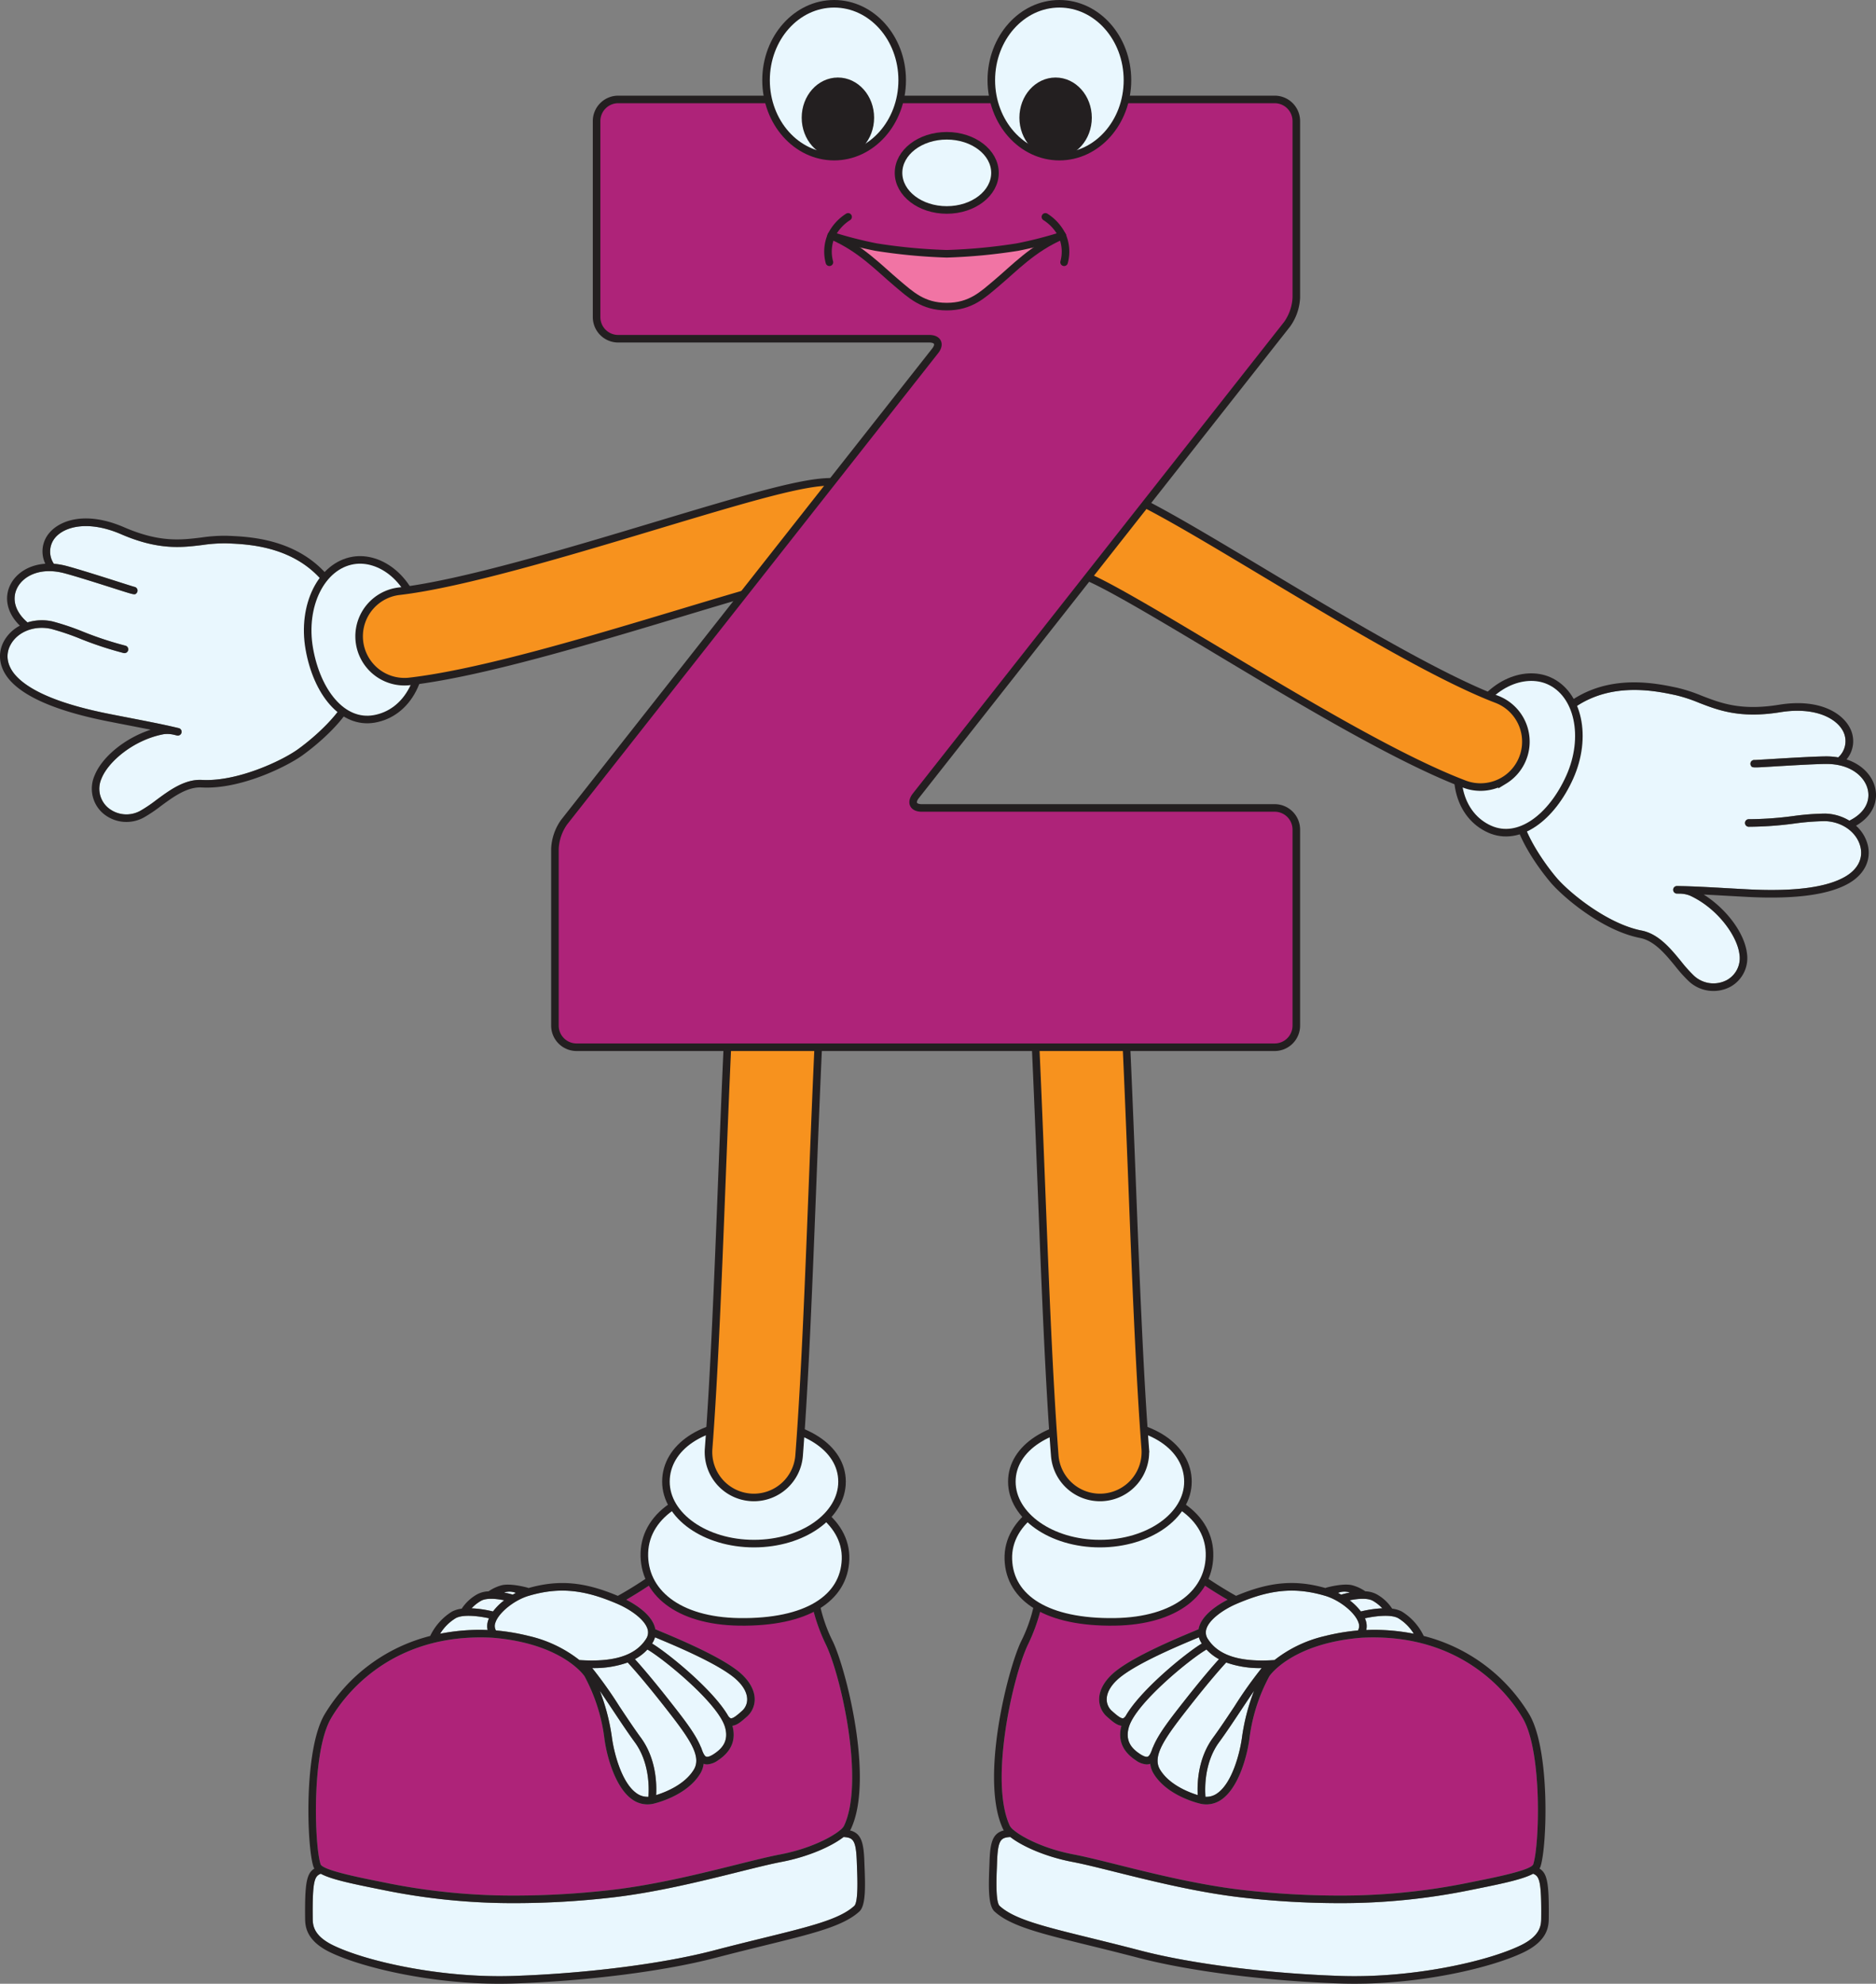 <svg xmlns="http://www.w3.org/2000/svg" viewBox="0 0 496.057 524.367"><rect x="0" y="0" width="496.057" height="524.367" fill="#808080" stroke="none"/><g id="Layer_2" data-name="Layer 2"><g id="z"><path d="M32.03,141.212c9.874,4.275,16.05,3.519,21.5,2.851a39.608,39.608,0,0,1,6.421-.438c6.143.232,20.51.776,28.042,13.855A44.3,44.3,0,0,1,90,168.661c.112,3.527,1.931,10.825,2.008,11.134a1.075,1.075,0,0,0,.058.168c2.118,4.694-7.03,13.591-13.294,18.1-4.278,3.077-16.107,8.611-25.352,8.1-4.556-.252-8.575,2.715-12.121,5.333a36.544,36.544,0,0,1-4.141,2.795,7.568,7.568,0,0,1-8.7-.876,6.6,6.6,0,0,1-1.614-7.627c1.781-4.5,8.582-10.262,16.464-11.717a7.477,7.477,0,0,1,2.741.168c.236.056.479.112.707.167a1,1,0,1,0,.475-1.942c-.188-.046-.39-.092-.583-.138-.006,0-.01-.006-.016-.008-.087-.021-.2-.046-.318-.071-3.4-.8-7.582-1.611-11.994-2.467-1.817-.352-3.686-.714-5.576-1.09-12.072-2.4-20.213-5.669-24.2-9.714-2.64-2.68-3.27-5.811-1.729-8.59,1.9-3.426,6.3-5.133,10.691-4.152a65.807,65.807,0,0,1,7.712,2.606,92.952,92.952,0,0,0,11.47,3.779,1,1,0,0,0,.449-1.95,91.271,91.271,0,0,1-11.211-3.7,66.933,66.933,0,0,0-7.985-2.687,12.956,12.956,0,0,0-6.666.245l0,0c-3.246-2.753-4.255-6.188-2.694-9.182,1.617-3.1,6.084-5.488,12.421-3.821,3.122.82,9.557,2.869,13.815,4.226,4.806,1.53,4.806,1.53,5.262,1.063a1,1,0,0,0,0-1.4l-.014-.014a1,1,0,0,0-.552-.274c-.359-.094-2.171-.671-4.085-1.281-4.278-1.362-10.743-3.421-13.914-4.255a18.379,18.379,0,0,0-3.269-.553,5.737,5.737,0,0,1,.325-6.884C17.176,139.046,23.583,137.554,32.03,141.212Z" fill="#e9f7fe"/><path d="M32.825,139.376c9.374,4.06,15.01,3.37,20.461,2.7a41.233,41.233,0,0,1,6.739-.451c6.49.246,21.694.829,29.753,14.948a1,1,0,0,1-1.737.992C80.523,144.4,66.106,143.858,59.95,143.625a39.608,39.608,0,0,0-6.421.438c-5.449.668-11.625,1.424-21.5-2.851-8.447-3.658-14.854-2.166-17.456.934a5.737,5.737,0,0,0-.325,6.884,18.379,18.379,0,0,1,3.269.553c3.171.834,9.636,2.893,13.914,4.255,1.914.61,3.726,1.187,4.085,1.281a1,1,0,0,1,.552.274l.014.014a1,1,0,0,1,0,1.4c-.456.467-.456.467-5.262-1.063-4.258-1.357-10.693-3.406-13.815-4.226-6.337-1.667-10.8.718-12.421,3.821-1.561,2.994-.552,6.429,2.694,9.182l0,0a12.956,12.956,0,0,1,6.666-.245,66.933,66.933,0,0,1,7.985,2.687,91.271,91.271,0,0,0,11.211,3.7,1,1,0,0,1-.449,1.95,92.952,92.952,0,0,1-11.47-3.779,65.807,65.807,0,0,0-7.712-2.606c-4.4-.981-8.792.726-10.691,4.152-1.541,2.779-.911,5.91,1.729,8.59,3.983,4.045,12.124,7.313,24.2,9.714,1.89.376,3.759.738,5.576,1.09,4.412.856,8.59,1.668,11.994,2.467.122.025.231.05.318.071.006,0,.01.006.016.008.193.046.395.092.583.138a1,1,0,1,1-.475,1.942c-.228-.055-.471-.111-.707-.167a7.477,7.477,0,0,0-2.741-.168c-7.882,1.455-14.683,7.215-16.464,11.717a6.6,6.6,0,0,0,1.614,7.627,7.568,7.568,0,0,0,8.7.876,36.544,36.544,0,0,0,4.141-2.795c3.546-2.618,7.565-5.585,12.121-5.333,9.245.51,21.074-5.024,25.352-8.1,6.264-4.506,15.412-13.4,13.294-18.1a1,1,0,0,1,1.824-.822c2.825,6.263-7.44,15.859-13.95,20.543-4.023,2.893-16.315,9.044-26.63,8.473-3.837-.212-7.549,2.529-10.824,4.946a37.848,37.848,0,0,1-4.385,2.95,9.549,9.549,0,0,1-10.97-1.148c-.144-.128-.282-.259-.416-.4a8.65,8.65,0,0,1-1.727-9.46c2-5.048,8.187-9.986,14.855-12.15-1.882-.378-3.864-.763-5.9-1.158-1.82-.353-3.692-.716-5.586-1.093-12.471-2.48-20.96-5.936-25.23-10.271C-.128,177.07-.9,172.971,1.077,169.414a10.229,10.229,0,0,1,4.189-4.037c-.076-.075-.163-.145-.237-.22-3.176-3.226-4.035-7.248-2.214-10.743,1.446-2.775,4.668-5.1,9.172-5.4a7.487,7.487,0,0,1,1.056-8.151C15.9,137.46,22.789,135.031,32.825,139.376Z" fill="#231f20"/><path d="M98.974,190.024c-8.437,1.483-15.182-7.109-17.188-18.526s3.193-21.957,11.643-23.354c7.071-1.169,15.5,4.816,17.507,16.207C113.576,179.371,107.41,188.541,98.974,190.024Z" fill="#e9f7fe" stroke="#231f20" stroke-linecap="round" stroke-linejoin="round" stroke-width="2"/><path d="M98.406,176.613a11.98,11.98,0,0,0,9.944,3.5c18.748-2.182,47.055-10.694,72.031-18.2,15.536-4.672,34.872-10.485,39.4-10.558a12,12,0,1,0,.161-24c-7.438-.056-21.05,3.929-46.472,11.573-22.834,6.867-51.252,15.411-67.895,17.347a12,12,0,0,0-7.169,20.335Z" fill="#f7921e" stroke="#231f20" stroke-miterlimit="10" stroke-width="2"/><path d="M487.437,193.448a5.736,5.736,0,0,1-1.374,6.753,18.45,18.45,0,0,0-3.305-.266c-3.278.031-10.05.441-14.532.712-2,.122-3.9.237-4.274.24a1,1,0,0,0-.6.13l-.017.01a1,1,0,0,0-.347,1.357c.328.564.328.564,5.362.259,4.461-.27,11.2-.678,14.43-.708,6.551-.061,10.3,3.347,11.1,6.752.779,3.285-1.042,6.368-4.864,8.241l0,0a12.951,12.951,0,0,0-6.4-1.873,67.031,67.031,0,0,0-8.4.646,91.394,91.394,0,0,1-11.776.837,1,1,0,0,0-.043,2,92.906,92.906,0,0,0,12.047-.85,66.176,66.176,0,0,1,8.116-.635c4.5.128,8.344,2.861,9.345,6.649.812,3.072-.566,5.952-3.783,7.9-4.854,2.944-13.548,4.115-25.839,3.482-1.925-.1-3.826-.206-5.674-.311-4.487-.252-8.736-.49-12.232-.551-.124,0-.236-.008-.326-.009-.006,0-.011,0-.017,0-.2,0-.406-.008-.6-.009a1,1,0,1,0-.017,2c.235,0,.485.008.727.011a7.507,7.507,0,0,1,2.7.51c7.284,3.344,12.465,10.6,13.087,15.4a6.6,6.6,0,0,1-3.435,7,7.569,7.569,0,0,1-8.646-1.283,36.786,36.786,0,0,1-3.328-3.725c-2.8-3.408-5.964-7.27-10.442-8.144-9.089-1.773-19.2-10.04-22.591-14.073-4.968-5.9-11.654-16.773-8.449-20.8a1.009,1.009,0,0,0,.1-.149c.15-.281,3.7-6.909,4.677-10.3A44.246,44.246,0,0,1,412.5,190.3c10.51-10.832,24.571-7.835,30.584-6.554a39.692,39.692,0,0,1,6.117,2c5.119,1.984,10.921,4.233,21.542,2.51C479.83,186.786,485.674,189.8,487.437,193.448Z" fill="#e9f7fe"/><path d="M470.423,186.286c-10.084,1.636-15.378-.416-20.5-2.4a41.31,41.31,0,0,0-6.423-2.091c-6.352-1.353-21.234-4.517-32.51,7.193a1,1,0,1,0,1.44,1.388c10.518-10.919,24.627-7.909,30.653-6.625a39.692,39.692,0,0,1,6.117,2c5.119,1.984,10.921,4.233,21.542,2.51,9.086-1.474,14.93,1.544,16.693,5.188a5.736,5.736,0,0,1-1.374,6.753,18.45,18.45,0,0,0-3.305-.266c-3.278.031-10.05.441-14.532.712-2,.122-3.9.237-4.274.24a1,1,0,0,0-.6.13l-.017.01a1,1,0,0,0-.347,1.357c.328.564.328.564,5.362.259,4.461-.27,11.2-.678,14.43-.708,6.551-.061,10.3,3.347,11.1,6.752.779,3.285-1.042,6.368-4.864,8.241l0,0a12.951,12.951,0,0,0-6.4-1.873,67.031,67.031,0,0,0-8.4.646,91.394,91.394,0,0,1-11.776.837,1,1,0,0,0-.043,2,92.906,92.906,0,0,0,12.047-.85,66.176,66.176,0,0,1,8.116-.635c4.5.128,8.344,2.861,9.345,6.649.812,3.072-.566,5.952-3.783,7.9-4.854,2.944-13.548,4.115-25.839,3.482-1.925-.1-3.826-.206-5.674-.311-4.487-.252-8.736-.49-12.232-.551-.124,0-.236-.008-.326-.009-.006,0-.011,0-.017,0-.2,0-.406-.008-.6-.009a1,1,0,1,0-.017,2c.235,0,.485.008.727.011a7.507,7.507,0,0,1,2.7.51c7.284,3.344,12.465,10.6,13.087,15.4a6.6,6.6,0,0,1-3.435,7,7.569,7.569,0,0,1-8.646-1.283,36.786,36.786,0,0,1-3.328-3.725c-2.8-3.408-5.964-7.27-10.442-8.144-9.089-1.773-19.2-10.04-22.591-14.073-4.968-5.9-11.654-16.773-8.449-20.8a1,1,0,0,0-1.566-1.245c-4.276,5.379,3.322,17.2,8.484,23.337,3.191,3.792,13.6,12.77,23.738,14.748,3.772.735,6.7,4.3,9.28,7.449a37.9,37.9,0,0,0,3.528,3.936,9.551,9.551,0,0,0,10.916,1.578c.172-.089.337-.183.5-.281a8.652,8.652,0,0,0,4-8.748c-.7-5.383-5.488-11.689-11.422-15.422,1.918.095,3.933.207,6,.324,1.851.1,3.755.212,5.683.311,12.7.655,21.776-.613,26.979-3.769,3.97-2.407,5.72-6.193,4.68-10.125a10.23,10.23,0,0,0-3.071-4.942c.092-.053.194-.1.284-.155,3.87-2.347,5.689-6.036,4.781-9.87-.721-3.046-3.275-6.086-7.566-7.487a7.492,7.492,0,0,0,.976-8.162C487.305,188.581,481.218,184.535,470.423,186.286Z" fill="#231f20"/><path d="M393.871,219.16c7.816,3.507,16.462-3.168,21.207-13.744s2.291-22.07-5.559-25.5c-6.568-2.867-16.212.866-20.947,11.418C382.329,205.25,386.057,215.652,393.871,219.16Z" fill="#e9f7fe" stroke="#231f20" stroke-linecap="round" stroke-linejoin="round" stroke-width="2"/><path d="M397.711,206.3a11.979,11.979,0,0,1-10.5.959c-17.641-6.715-42.995-21.91-65.366-35.316-13.915-8.34-31.234-18.719-35.606-19.9a12,12,0,1,1,5.731-23.3c7.224,1.77,19.443,8.973,42.213,22.619,20.452,12.258,45.906,27.512,61.565,33.472a12,12,0,0,1,1.962,21.472Z" fill="#f7921e" stroke="#231f20" stroke-miterlimit="10" stroke-width="2"/><path d="M356.922,420.954a23.476,23.476,0,0,0-2.293.555c-.278-.16-.557-.31-.837-.454A4.421,4.421,0,0,1,356.922,420.954Z" fill="#e9f7fe"/><path d="M369.736,427.746a12.314,12.314,0,0,1,4.1,4.1,54.435,54.435,0,0,0-10.681-1.031c-.62,0-1.254.033-1.885.052a4.633,4.633,0,0,0-.133-2.521c-.062-.194-.14-.388-.222-.581C363.3,427.239,367.707,426.6,369.736,427.746Z" fill="#e9f7fe"/><path d="M363.041,423.157a10.826,10.826,0,0,1,2.474,1.964,30,30,0,0,0-5.664.836,15.374,15.374,0,0,0-2.97-2.949C358.857,422.6,361.578,422.311,363.041,423.157Z" fill="#e9f7fe"/><path d="M326.436,451.029c-1.928,2.9-3.921,5.9-5.684,8.3-4.058,5.531-4.208,12.23-4.041,15.17-2.43-.753-7.54-2.743-9.959-6.723-2.22-3.653,1.378-8.549,7.931-16.888,5.415-6.894,8.619-10.433,9.552-11.438a26.477,26.477,0,0,0,9.376,1.474A110.67,110.67,0,0,0,326.436,451.029Z" fill="#e9f7fe"/><path d="M331.6,446.941a54.7,54.7,0,0,0-3.223,12.538c-.581,4.087-2.586,11.735-6.416,14.478a4.908,4.908,0,0,1-3.208.992c-.175-2.239-.328-9.069,3.612-14.437,1.79-2.441,3.8-5.458,5.736-8.375C329.22,450.454,330.438,448.622,331.6,446.941Z" fill="#e9f7fe"/><path d="M298.485,456.586c1.812-6.417,16.544-18.307,20.54-20.565a12.684,12.684,0,0,0,3.3,2.551c-1.327,1.456-4.375,4.92-9.212,11.079-3.712,4.724-6.821,8.691-8.222,12.166a.983.983,0,0,0-.108.19c-.352,1.053-.782,2.153-1.321,2.338-.408.141-1.142-.128-2.077-.751C299.472,462.322,297.417,460.375,298.485,456.586Z" fill="#e9f7fe"/><path d="M297.589,453.694a.941.941,0,0,0-.084.072c-.317.4-.525.425-.593.431-.606.038-1.707-.9-2.667-1.744l-.136-.12a4.079,4.079,0,0,1-1.467-3.214c.036-1.883,1.287-3.92,3.522-5.734,4.768-3.871,15.541-8.376,20.141-10.3l.714-.3a5.516,5.516,0,0,0,.692,1.535c.024.038.052.073.076.11C313.622,436.93,301.507,446.738,297.589,453.694Z" fill="#e9f7fe"/><path d="M405.439,492.77c-.5,1.543-9.876,3.428-14.912,4.441l-2.024.409a168.855,168.855,0,0,1-34.772,3.436,224.148,224.148,0,0,1-24.628-1.423c-11.83-1.314-23.966-4.336-33.717-6.765-4.559-1.134-8.5-2.115-11.494-2.686-9.445-1.8-16.091-5.936-16.859-7.557-5.469-11.544.675-39.22,4.732-47.814a48.236,48.236,0,0,0,3.454-9.456,27.041,27.041,0,0,0,8.106,1.059,80.316,80.316,0,0,0,12.765-1.306l.619-.1a68.864,68.864,0,0,0,14.319-4.352c2.748-1.081,5.121-2.014,6.433-2.014a1.146,1.146,0,0,1,.608.124c2.2,1.482,4.376,2.836,6.537,4.088-2.318,1.191-6.5,3.749-7.527,7.149a5.447,5.447,0,0,0-.153.653c-.369.158-.837.353-1.392.585-4.68,1.957-15.639,6.54-20.63,10.592-2.7,2.193-4.214,4.767-4.261,7.249a6.1,6.1,0,0,0,2.147,4.755l.134.118c1.207,1.063,2.357,2.062,3.61,2.214-1,3.709.254,6.769,3.74,9.09a5.494,5.494,0,0,0,2.941,1.126,2.75,2.75,0,0,0,.893-.146c.016-.006.028-.015.043-.021a6.373,6.373,0,0,0,.893,2.6c3.662,6.025,12.17,7.918,12.583,8.007h.014l.017,0a7.314,7.314,0,0,0,1.361.13,6.943,6.943,0,0,0,4.107-1.373c4.093-2.931,6.455-10.356,7.232-15.823a46.879,46.879,0,0,1,5.307-16.721c.019-.024.042-.043.059-.069.057-.085,5.872-8.556,24.216-10.067,1.076-.059,2.156-.089,3.211-.089,25.2,0,36.649,16.417,39.557,21.448C407.86,463.179,407.064,487.786,405.439,492.77Z" fill="#ae2379"/><path d="M326.763,424.035c.807-.352,1.589-.669,2.36-.969,7.861-3.058,14.016-3.391,21.294-1.241,3.845,1.136,7.962,4.466,8.811,7.127a2.361,2.361,0,0,1-.13,1.975l-.03.05a56.207,56.207,0,0,0-8.711,1.47,33.925,33.925,0,0,0-13.346,6.353c-9.053.63-14.818-1.181-17.615-5.556a3.051,3.051,0,0,1-.4-2.661c.757-2.5,4.422-5.073,7.731-6.529Z" fill="#e9f7fe"/><path d="M407.53,506.994c-.016,1.744-.043,4.661-5.588,7.3-9.112,4.34-28.8,8.605-47.305,8.016-19.3-.634-39.652-3.212-53.105-6.729-4.912-1.283-9.316-2.365-13.2-3.32-12.576-3.091-20.165-4.956-24.006-8.468-1.094-1-.845-7.322-.739-10.022.019-.482.037-.932.05-1.337.192-6.116.962-6.7,3.51-6.859,3.109,2.443,9.333,5.23,16.37,6.571,2.944.56,6.856,1.534,11.386,2.663,9.809,2.442,22.016,5.482,33.979,6.811a226.2,226.2,0,0,0,24.849,1.435,170.733,170.733,0,0,0,35.171-3.477l2.019-.407c6.895-1.387,11.876-2.478,14.471-3.885C406.973,495.939,407.63,496.9,407.53,506.994Z" fill="#e9f7fe"/><path d="M407.074,493.914a2.186,2.186,0,0,0,.267-.525c1.74-5.336,2.6-30.6-2.9-40.127a45.639,45.639,0,0,0-27.98-20.828A15.343,15.343,0,0,0,370.716,426a7.306,7.306,0,0,0-2.614-.783c-.009-.018-.009-.039-.019-.057a11.721,11.721,0,0,0-4.039-3.736,6.916,6.916,0,0,0-3.024-.792,11.3,11.3,0,0,0-3.281-1.556c-2.353-.685-6.606.465-7.084.6a.981.981,0,0,0-.177.09c-8-2.26-14.758-1.675-23.635,2.064q-3.785-2.123-7.656-4.725a3.033,3.033,0,0,0-1.726-.466c-1.691,0-4.107.95-7.165,2.152a67.133,67.133,0,0,1-13.91,4.239l-.62.1a78.64,78.64,0,0,1-12.441,1.279,22.849,22.849,0,0,1-8.48-1.32,1,1,0,0,0-1.369.784,40.334,40.334,0,0,1-3.519,10.079c-3.618,7.659-10.862,36.584-4.731,49.524a3.45,3.45,0,0,0,.214.355c-2.988.77-3.633,3.159-3.8,8.535-.012.4-.03.846-.05,1.323-.213,5.443-.257,10.072,1.388,11.577,4.217,3.855,11.994,5.766,24.878,8.933,3.879.953,8.274,2.034,13.172,3.314,13.587,3.551,34.1,6.153,53.545,6.791q1.8.06,3.616.058c17.733,0,35.886-4.109,44.614-8.266,6.674-3.179,6.711-7.17,6.73-9.154C409.623,497.664,409.116,495.187,407.074,493.914Zm-37.338-66.168a12.314,12.314,0,0,1,4.1,4.1,54.435,54.435,0,0,0-10.681-1.031c-.62,0-1.254.033-1.885.052a4.633,4.633,0,0,0-.133-2.521c-.062-.194-.14-.388-.222-.581C363.3,427.239,367.707,426.6,369.736,427.746Zm-6.695-4.589a10.826,10.826,0,0,1,2.474,1.964,30,30,0,0,0-5.664.836,15.374,15.374,0,0,0-2.97-2.949C358.857,422.6,361.578,422.311,363.041,423.157Zm-6.119-2.2a23.476,23.476,0,0,0-2.293.555c-.278-.16-.557-.31-.837-.454A4.421,4.421,0,0,1,356.922,420.954Zm-30.159,3.081c.807-.352,1.589-.669,2.36-.969,7.861-3.058,14.016-3.391,21.294-1.241,3.845,1.136,7.962,4.466,8.811,7.127a2.361,2.361,0,0,1-.13,1.975l-.03.05a56.207,56.207,0,0,0-8.711,1.47,33.925,33.925,0,0,0-13.346,6.353c-9.053.63-14.818-1.181-17.615-5.556a3.051,3.051,0,0,1-.4-2.661c.757-2.5,4.422-5.073,7.731-6.529Zm-.327,26.994c-1.928,2.9-3.921,5.9-5.684,8.3-4.058,5.531-4.208,12.23-4.041,15.17-2.43-.753-7.54-2.743-9.959-6.723-2.22-3.653,1.378-8.549,7.931-16.888,5.415-6.894,8.619-10.433,9.552-11.438a26.477,26.477,0,0,0,9.376,1.474A110.67,110.67,0,0,0,326.436,451.029Zm5.164-4.088a54.7,54.7,0,0,0-3.223,12.538c-.581,4.087-2.586,11.735-6.416,14.478a4.908,4.908,0,0,1-3.208.992c-.175-2.239-.328-9.069,3.612-14.437,1.79-2.441,3.8-5.458,5.736-8.375C329.22,450.454,330.438,448.622,331.6,446.941Zm-33.115,9.645c1.812-6.417,16.544-18.307,20.54-20.565a12.684,12.684,0,0,0,3.3,2.551c-1.327,1.456-4.375,4.92-9.212,11.079-3.712,4.724-6.821,8.691-8.222,12.166a.983.983,0,0,0-.108.19c-.352,1.053-.782,2.153-1.321,2.338-.408.141-1.142-.128-2.077-.751C299.472,462.322,297.417,460.375,298.485,456.586Zm-.9-2.892a.941.941,0,0,0-.084.072c-.317.4-.525.425-.593.431-.606.038-1.707-.9-2.667-1.744l-.136-.12a4.079,4.079,0,0,1-1.467-3.214c.036-1.883,1.287-3.92,3.522-5.734,4.768-3.871,15.541-8.376,20.141-10.3l.714-.3a5.516,5.516,0,0,0,.692,1.535c.024.038.052.073.076.11C313.622,436.93,301.507,446.738,297.589,453.694Zm-25.824-18.883a48.236,48.236,0,0,0,3.454-9.456,27.041,27.041,0,0,0,8.106,1.059,80.316,80.316,0,0,0,12.765-1.306l.619-.1a68.864,68.864,0,0,0,14.319-4.352c2.748-1.081,5.121-2.014,6.433-2.014a1.146,1.146,0,0,1,.608.124c2.2,1.482,4.376,2.836,6.537,4.088-2.318,1.191-6.5,3.749-7.527,7.149a5.447,5.447,0,0,0-.153.653c-.369.158-.837.353-1.392.585-4.68,1.957-15.639,6.54-20.63,10.592-2.7,2.193-4.214,4.767-4.261,7.249a6.1,6.1,0,0,0,2.147,4.755l.134.118c1.207,1.063,2.357,2.062,3.61,2.214-1,3.709.254,6.769,3.74,9.09a5.494,5.494,0,0,0,2.941,1.126,2.75,2.75,0,0,0,.893-.146c.016-.006.028-.015.043-.021a6.373,6.373,0,0,0,.893,2.6c3.662,6.025,12.17,7.918,12.583,8.007h.014l.017,0a7.314,7.314,0,0,0,1.361.13,6.943,6.943,0,0,0,4.107-1.373c4.093-2.931,6.455-10.356,7.232-15.823a46.879,46.879,0,0,1,5.307-16.721c.019-.024.042-.043.059-.069.057-.085,5.872-8.556,24.216-10.067,1.076-.059,2.156-.089,3.211-.089,25.2,0,36.649,16.417,39.557,21.448,5.152,8.917,4.356,33.524,2.731,38.508-.5,1.543-9.876,3.428-14.912,4.441l-2.024.409a168.855,168.855,0,0,1-34.772,3.436,224.148,224.148,0,0,1-24.628-1.423c-11.83-1.314-23.966-4.336-33.717-6.765-4.559-1.134-8.5-2.115-11.494-2.686-7.546-1.437-13.294-4.363-15.7-6.31a1,1,0,0,0-.172-.139,3.9,3.9,0,0,1-.99-1.108C261.564,471.081,267.708,443.405,271.765,434.811ZM407.53,506.994c-.016,1.744-.043,4.661-5.588,7.3-9.112,4.34-28.8,8.605-47.305,8.016-19.3-.634-39.652-3.212-53.105-6.729-4.912-1.283-9.316-2.365-13.2-3.32-12.576-3.091-20.165-4.956-24.006-8.468-1.094-1-.845-7.322-.739-10.022.019-.482.037-.932.05-1.337.192-6.116.962-6.7,3.51-6.859,3.109,2.443,9.333,5.23,16.37,6.571,2.944.56,6.856,1.534,11.386,2.663,9.809,2.442,22.016,5.482,33.979,6.811a226.2,226.2,0,0,0,24.849,1.435,170.733,170.733,0,0,0,35.171-3.477l2.019-.407c6.895-1.387,11.876-2.478,14.471-3.885C406.973,495.939,407.63,496.9,407.53,506.994Z" fill="#231f20"/><path d="M266.629,412.181c.344,10.326,10.277,16.777,28.1,16.529,16.318-.229,25.433-7.97,25.089-18.3s-11.627-17.656-27.508-16.792C277.638,394.42,266.286,401.856,266.629,412.181Z" fill="#e9f7fe" stroke="#231f20" stroke-linecap="round" stroke-linejoin="round" stroke-width="2"/><path d="M267.555,391.65c0,9.041,10.425,16.372,23.284,16.372s23.281-7.331,23.281-16.372-9.653-15.782-23.566-15.488C277.7,376.435,267.555,382.608,267.555,391.65Z" fill="#e9f7fe" stroke="#231f20" stroke-linecap="round" stroke-linejoin="round" stroke-width="2"/><path d="M290.855,395.826A12,12,0,0,1,278.9,384.745c-1.523-19.79-2.546-45.961-3.536-71.269-.977-24.964-1.987-50.778-3.465-70.242a12,12,0,0,1,23.932-1.817c1.511,19.9,2.53,45.941,3.514,71.12.982,25.087,2,51.029,3.485,70.368a12,12,0,0,1-11.045,12.885Q291.319,395.826,290.855,395.826Z" fill="#f7921e" stroke="#231f20" stroke-miterlimit="10" stroke-width="2"/><path d="M136.416,421.055c-.28.144-.559.294-.838.454a23.36,23.36,0,0,0-2.292-.555A4.421,4.421,0,0,1,136.416,421.055Z" fill="#e9f7fe"/><path d="M129.3,427.764c-.082.193-.161.387-.222.581a4.643,4.643,0,0,0-.134,2.521c-.63-.019-1.265-.052-1.884-.052a54.435,54.435,0,0,0-10.681,1.031,12.3,12.3,0,0,1,4.1-4.1C122.5,426.6,126.908,427.239,129.3,427.764Z" fill="#e9f7fe"/><path d="M133.327,423.008a15.346,15.346,0,0,0-2.97,2.949,30,30,0,0,0-5.664-.836,10.826,10.826,0,0,1,2.474-1.964C128.63,422.311,131.351,422.6,133.327,423.008Z" fill="#e9f7fe"/><path d="M156.6,440.923a26.48,26.48,0,0,0,9.376-1.474c.933,1,4.137,4.544,9.552,11.438,6.552,8.339,10.151,13.235,7.93,16.888-2.419,3.98-7.528,5.97-9.959,6.723.168-2.94.018-9.639-4.04-15.17-1.763-2.4-3.756-5.4-5.684-8.3A110.67,110.67,0,0,0,156.6,440.923Z" fill="#e9f7fe"/><path d="M162.107,452.137c1.94,2.917,3.946,5.934,5.736,8.375,3.94,5.368,3.787,12.2,3.611,14.437a4.907,4.907,0,0,1-3.207-.992c-3.83-2.743-5.836-10.391-6.417-14.478a54.707,54.707,0,0,0-3.222-12.538C159.77,448.622,160.988,450.454,162.107,452.137Z" fill="#e9f7fe"/><path d="M188.825,463.594c-.935.623-1.669.892-2.077.751-.539-.185-.969-1.285-1.321-2.338a.983.983,0,0,0-.108-.19c-1.4-3.475-4.51-7.442-8.222-12.166-4.838-6.159-7.885-9.623-9.212-11.079a12.7,12.7,0,0,0,3.3-2.551c4,2.258,18.728,14.148,20.54,20.565C192.791,460.375,190.736,462.322,188.825,463.594Z" fill="#e9f7fe"/><path d="M172.421,434.432c.024-.037.052-.072.076-.11a5.545,5.545,0,0,0,.692-1.535l.714.3c4.6,1.923,15.373,6.428,20.141,10.3,2.235,1.814,3.486,3.851,3.522,5.734a4.079,4.079,0,0,1-1.467,3.214l-.136.12c-.96.844-2.061,1.782-2.667,1.744-.068-.006-.276-.026-.594-.431-.023-.031-.057-.045-.083-.072C188.7,446.738,176.585,436.93,172.421,434.432Z" fill="#e9f7fe"/><path d="M87.5,454.262c2.908-5.031,14.352-21.448,39.557-21.448,1.055,0,2.135.03,3.211.089,18.344,1.511,24.159,9.982,24.216,10.067.017.026.04.045.059.069a46.879,46.879,0,0,1,5.307,16.721c.777,5.467,3.139,12.892,7.232,15.823a6.943,6.943,0,0,0,4.107,1.373,7.314,7.314,0,0,0,1.361-.13l.017,0h.013c.413-.089,8.922-1.982,12.584-8.007a6.356,6.356,0,0,0,.892-2.6c.016.006.028.015.044.021a2.748,2.748,0,0,0,.892.146,5.494,5.494,0,0,0,2.942-1.126c3.486-2.321,4.738-5.381,3.74-9.09,1.253-.152,2.4-1.151,3.609-2.214l.135-.118a6.1,6.1,0,0,0,2.147-4.755c-.047-2.482-1.561-5.056-4.261-7.249-4.991-4.052-15.95-8.635-20.63-10.592-.555-.232-1.023-.427-1.393-.585a5.255,5.255,0,0,0-.152-.653c-1.032-3.4-5.209-5.958-7.527-7.149,2.161-1.252,4.339-2.606,6.537-4.088a1.145,1.145,0,0,1,.607-.124c1.313,0,3.686.933,6.434,2.014a68.864,68.864,0,0,0,14.319,4.352l.618.1a80.343,80.343,0,0,0,12.766,1.306,27.041,27.041,0,0,0,8.106-1.059,48.168,48.168,0,0,0,3.454,9.456c4.057,8.594,10.2,36.27,4.732,47.814-.768,1.621-7.414,5.758-16.859,7.557-3,.571-6.935,1.552-11.494,2.686-9.751,2.429-21.887,5.451-33.717,6.765a224.162,224.162,0,0,1-24.628,1.423A168.875,168.875,0,0,1,101.7,497.62l-2.023-.409c-5.036-1.013-14.409-2.9-14.912-4.441C83.144,487.786,82.348,463.179,87.5,454.262Z" fill="#ae2379"/><path d="M163.485,424.054c3.309,1.456,6.973,4.033,7.731,6.529a3.054,3.054,0,0,1-.4,2.661c-2.8,4.375-8.562,6.186-17.615,5.556a33.925,33.925,0,0,0-13.346-6.353,56.207,56.207,0,0,0-8.711-1.47c-.01-.017-.021-.033-.03-.05a2.358,2.358,0,0,1-.13-1.975c.848-2.661,4.966-5.991,8.811-7.127,7.278-2.15,13.433-1.817,21.294,1.241.771.3,1.553.617,2.36.969Z" fill="#e9f7fe"/><path d="M84.816,495.287c2.595,1.407,7.576,2.5,14.47,3.885l2.02.407a170.724,170.724,0,0,0,35.171,3.477,226.171,226.171,0,0,0,24.848-1.435c11.963-1.329,24.17-4.369,33.98-6.811,4.53-1.129,8.442-2.1,11.386-2.663,7.037-1.341,13.261-4.128,16.37-6.571,2.547.162,3.318.743,3.51,6.859.013.4.031.855.049,1.337.107,2.7.356,9.022-.738,10.022-3.841,3.512-11.431,5.377-24.006,8.468-3.884.955-8.288,2.037-13.2,3.32-13.453,3.517-33.8,6.1-53.1,6.729-18.5.589-38.193-3.676-47.3-8.016-5.545-2.64-5.572-5.557-5.588-7.3C82.578,496.9,83.235,495.939,84.816,495.287Z" fill="#e9f7fe"/><path d="M80.677,506.947c.019,1.984.056,5.975,6.73,9.154,8.728,4.157,26.88,8.266,44.614,8.266q1.814,0,3.616-.058c19.441-.638,39.958-3.24,53.545-6.791,4.9-1.28,9.293-2.361,13.172-3.314,12.884-3.167,20.661-5.078,24.878-8.933,1.645-1.5,1.6-6.134,1.387-11.577-.019-.477-.037-.922-.049-1.323-.169-5.376-.814-7.765-3.8-8.535a3.638,3.638,0,0,0,.214-.355c6.131-12.94-1.114-41.865-4.731-49.524a40.334,40.334,0,0,1-3.519-10.079,1,1,0,0,0-1.369-.784,22.852,22.852,0,0,1-8.48,1.32,78.64,78.64,0,0,1-12.441-1.279l-.62-.1a67.162,67.162,0,0,1-13.911-4.239c-3.057-1.2-5.473-2.152-7.165-2.152a3.032,3.032,0,0,0-1.725.466q-3.871,2.61-7.657,4.725c-8.876-3.739-15.63-4.324-23.634-2.064a.981.981,0,0,0-.177-.09c-.478-.134-4.731-1.284-7.084-.6a11.3,11.3,0,0,0-3.281,1.556,6.916,6.916,0,0,0-3.024.792,11.721,11.721,0,0,0-4.039,3.736c-.01.018-.01.039-.019.057a7.3,7.3,0,0,0-2.614.783,15.343,15.343,0,0,0-5.744,6.431,45.639,45.639,0,0,0-27.98,20.828c-5.5,9.526-4.641,34.791-2.9,40.127a2.186,2.186,0,0,0,.267.525C81.092,495.187,80.585,497.664,80.677,506.947Zm48.62-79.183c-.082.193-.161.387-.222.581a4.643,4.643,0,0,0-.134,2.521c-.63-.019-1.265-.052-1.884-.052a54.435,54.435,0,0,0-10.681,1.031,12.3,12.3,0,0,1,4.1-4.1C122.5,426.6,126.908,427.239,129.3,427.764Zm4.03-4.756a15.346,15.346,0,0,0-2.97,2.949,30,30,0,0,0-5.664-.836,10.826,10.826,0,0,1,2.474-1.964C128.63,422.311,131.351,422.6,133.327,423.008Zm3.089-1.953c-.28.144-.559.294-.838.454a23.36,23.36,0,0,0-2.292-.555A4.421,4.421,0,0,1,136.416,421.055Zm27.069,3c3.309,1.456,6.973,4.033,7.731,6.529a3.054,3.054,0,0,1-.4,2.661c-2.8,4.375-8.562,6.186-17.615,5.556a33.925,33.925,0,0,0-13.346-6.353,56.207,56.207,0,0,0-8.711-1.47c-.01-.017-.021-.033-.03-.05a2.358,2.358,0,0,1-.13-1.975c.848-2.661,4.966-5.991,8.811-7.127,7.278-2.15,13.433-1.817,21.294,1.241.771.3,1.553.617,2.36.969ZM156.6,440.923a26.48,26.48,0,0,0,9.376-1.474c.933,1,4.137,4.544,9.552,11.438,6.552,8.339,10.151,13.235,7.93,16.888-2.419,3.98-7.528,5.97-9.959,6.723.168-2.94.018-9.639-4.04-15.17-1.763-2.4-3.756-5.4-5.684-8.3A110.67,110.67,0,0,0,156.6,440.923Zm5.51,11.214c1.94,2.917,3.946,5.934,5.736,8.375,3.94,5.368,3.787,12.2,3.611,14.437a4.907,4.907,0,0,1-3.207-.992c-3.83-2.743-5.836-10.391-6.417-14.478a54.707,54.707,0,0,0-3.222-12.538C159.77,448.622,160.988,450.454,162.107,452.137Zm26.718,11.457c-.935.623-1.669.892-2.077.751-.539-.185-.969-1.285-1.321-2.338a.983.983,0,0,0-.108-.19c-1.4-3.475-4.51-7.442-8.222-12.166-4.838-6.159-7.885-9.623-9.212-11.079a12.7,12.7,0,0,0,3.3-2.551c4,2.258,18.728,14.148,20.54,20.565C192.791,460.375,190.736,462.322,188.825,463.594Zm-16.4-29.162c.024-.037.052-.072.076-.11a5.545,5.545,0,0,0,.692-1.535l.714.3c4.6,1.923,15.373,6.428,20.141,10.3,2.235,1.814,3.486,3.851,3.522,5.734a4.079,4.079,0,0,1-1.467,3.214l-.136.12c-.96.844-2.061,1.782-2.667,1.744-.068-.006-.276-.026-.594-.431-.023-.031-.057-.045-.083-.072C188.7,446.738,176.585,436.93,172.421,434.432Zm50.754,48.193a3.9,3.9,0,0,1-.99,1.108,1,1,0,0,0-.172.139c-2.4,1.947-8.151,4.873-15.7,6.31-3,.571-6.935,1.552-11.494,2.686-9.751,2.429-21.887,5.451-33.717,6.765a224.162,224.162,0,0,1-24.628,1.423A168.875,168.875,0,0,1,101.7,497.62l-2.023-.409c-5.036-1.013-14.409-2.9-14.912-4.441-1.625-4.984-2.421-29.591,2.731-38.508,2.908-5.031,14.352-21.448,39.557-21.448,1.055,0,2.135.03,3.211.089,18.344,1.511,24.159,9.982,24.216,10.067.017.026.04.045.059.069a46.879,46.879,0,0,1,5.307,16.721c.777,5.467,3.139,12.892,7.232,15.823a6.943,6.943,0,0,0,4.107,1.373,7.314,7.314,0,0,0,1.361-.13l.017,0h.013c.413-.089,8.922-1.982,12.584-8.007a6.356,6.356,0,0,0,.892-2.6c.016.006.028.015.044.021a2.748,2.748,0,0,0,.892.146,5.494,5.494,0,0,0,2.942-1.126c3.486-2.321,4.738-5.381,3.74-9.09,1.253-.152,2.4-1.151,3.609-2.214l.135-.118a6.1,6.1,0,0,0,2.147-4.755c-.047-2.482-1.561-5.056-4.261-7.249-4.991-4.052-15.95-8.635-20.63-10.592-.555-.232-1.023-.427-1.393-.585a5.255,5.255,0,0,0-.152-.653c-1.032-3.4-5.209-5.958-7.527-7.149,2.161-1.252,4.339-2.606,6.537-4.088a1.145,1.145,0,0,1,.607-.124c1.313,0,3.686.933,6.434,2.014a68.864,68.864,0,0,0,14.319,4.352l.618.1a80.343,80.343,0,0,0,12.766,1.306,27.041,27.041,0,0,0,8.106-1.059,48.168,48.168,0,0,0,3.454,9.456C222.5,443.405,228.644,471.081,223.175,482.625ZM84.816,495.287c2.595,1.407,7.576,2.5,14.47,3.885l2.02.407a170.724,170.724,0,0,0,35.171,3.477,226.171,226.171,0,0,0,24.848-1.435c11.963-1.329,24.17-4.369,33.98-6.811,4.53-1.129,8.442-2.1,11.386-2.663,7.037-1.341,13.261-4.128,16.37-6.571,2.547.162,3.318.743,3.51,6.859.013.4.031.855.049,1.337.107,2.7.356,9.022-.738,10.022-3.841,3.512-11.431,5.377-24.006,8.468-3.884.955-8.288,2.037-13.2,3.32-13.453,3.517-33.8,6.1-53.1,6.729-18.5.589-38.193-3.676-47.3-8.016-5.545-2.64-5.572-5.557-5.588-7.3C82.578,496.9,83.235,495.939,84.816,495.287Z" fill="#231f20"/><path d="M223.579,412.181c-.344,10.326-10.277,16.777-28.1,16.529-16.318-.229-25.433-7.97-25.089-18.3s11.626-17.656,27.508-16.792C212.57,394.42,223.922,401.856,223.579,412.181Z" fill="#e9f7fe" stroke="#231f20" stroke-linecap="round" stroke-linejoin="round" stroke-width="2"/><path d="M222.653,391.65c0,9.041-10.425,16.372-23.284,16.372s-23.282-7.331-23.282-16.372,9.654-15.782,23.567-15.488C212.51,376.435,222.653,382.608,222.653,391.65Z" fill="#e9f7fe" stroke="#231f20" stroke-linecap="round" stroke-linejoin="round" stroke-width="2"/><path d="M199.353,395.826a12,12,0,0,0,11.952-11.081c1.522-19.79,2.546-45.961,3.536-71.269.977-24.964,1.986-50.778,3.465-70.242a12,12,0,0,0-23.932-1.817c-1.511,19.9-2.53,45.941-3.514,71.12-.982,25.087-2,51.029-3.485,70.368A12,12,0,0,0,198.42,395.79Q198.89,395.826,199.353,395.826Z" fill="#f7921e" stroke="#231f20" stroke-miterlimit="10" stroke-width="2"/><path d="M342.775,78.7V32.007a5.72,5.72,0,0,0-5.72-5.72H163.472a5.72,5.72,0,0,0-5.721,5.72v51.81a5.72,5.72,0,0,0,5.721,5.72l82.257,0c2.244,0,2.944,1.442,1.556,3.2L149.16,217.326a13.228,13.228,0,0,0-2.425,7v46.77a5.72,5.72,0,0,0,5.72,5.72h184.6a5.72,5.72,0,0,0,5.72-5.72v-51.81a5.72,5.72,0,0,0-5.72-5.72l-93.333,0c-2.244,0-2.944-1.442-1.556-3.205L340.35,85.694A13.213,13.213,0,0,0,342.775,78.7Z" fill="#ae2379" stroke="#231f20" stroke-miterlimit="10" stroke-width="2"/><path d="M238.56,21.2c0,11.156-8.059,20.2-18,20.2s-18-9.043-18-20.2S210.619,1,220.56,1,238.56,10.043,238.56,21.2Z" fill="#e9f7fe" stroke="#231f20" stroke-width="2"/><path d="M230.135,31.115c0,5.314-3.839,9.622-8.575,9.622s-8.574-4.308-8.574-9.622,3.839-9.623,8.574-9.623S230.135,25.8,230.135,31.115Z" fill="#231f20" stroke="#231f20" stroke-width="2"/><path d="M262.126,21.2c0,11.156,8.059,20.2,18,20.2s18-9.043,18-20.2S290.067,1,280.126,1,262.126,10.043,262.126,21.2Z" fill="#e9f7fe" stroke="#231f20" stroke-width="2"/><path d="M270.552,31.115c0,5.314,3.838,9.622,8.574,9.622s8.574-4.308,8.574-9.622-3.838-9.623-8.574-9.623S270.552,25.8,270.552,31.115Z" fill="#231f20" stroke="#231f20" stroke-width="2"/><path d="M263.093,45.694c0,5.416-5.708,9.806-12.75,9.806s-12.75-4.39-12.75-9.806,5.708-9.8,12.75-9.8S263.093,40.279,263.093,45.694Z" fill="#e9f7fe" stroke="#231f20" stroke-width="2"/><path d="M273.165,64.923c-1.388.323-2.716.608-4,.877a145.7,145.7,0,0,1-18.82,1.784,145.733,145.733,0,0,1-18.82-1.784c-1.287-.269-2.615-.553-4-.878l-2.967-.693,2.567,1.589a79.285,79.285,0,0,1,7.412,6.054c1.036.924,2.041,1.818,3.037,2.653l.826.7c3.229,2.739,6.279,5.326,11.948,5.326s8.719-2.587,11.948-5.326l.824-.695c.981-.821,1.968-1.7,3.037-2.653a79.338,79.338,0,0,1,7.413-6.055L276.49,64.1Z" fill="#f174a4"/><path d="M224.258,57.33a12.339,12.339,0,0,0-4.451,4.945,10.756,10.756,0,0,0-.494,7.047" fill="none" stroke="#231f20" stroke-linecap="round" stroke-linejoin="round" stroke-width="2"/><path d="M276.428,57.33a12.339,12.339,0,0,1,4.451,4.945,10.756,10.756,0,0,1,.494,7.047" fill="none" stroke="#231f20" stroke-linecap="round" stroke-linejoin="round" stroke-width="2"/><path d="M280.879,62.275a109.265,109.265,0,0,1-11.819,3.037,147.6,147.6,0,0,1-18.717,1.771,147.6,147.6,0,0,1-18.717-1.771,109.265,109.265,0,0,1-11.819-3.037" fill="none" stroke="#231f20" stroke-linecap="round" stroke-linejoin="round" stroke-width="2"/><path d="M280.879,62.275c-7.789,3.322-12.685,8.652-17.443,12.635-3.543,2.967-6.747,6.137-13.093,6.137s-9.549-3.17-13.093-6.137c-4.758-3.983-9.654-9.313-17.443-12.635" fill="none" stroke="#231f20" stroke-linecap="round" stroke-linejoin="round" stroke-width="2"/></g></g></svg>